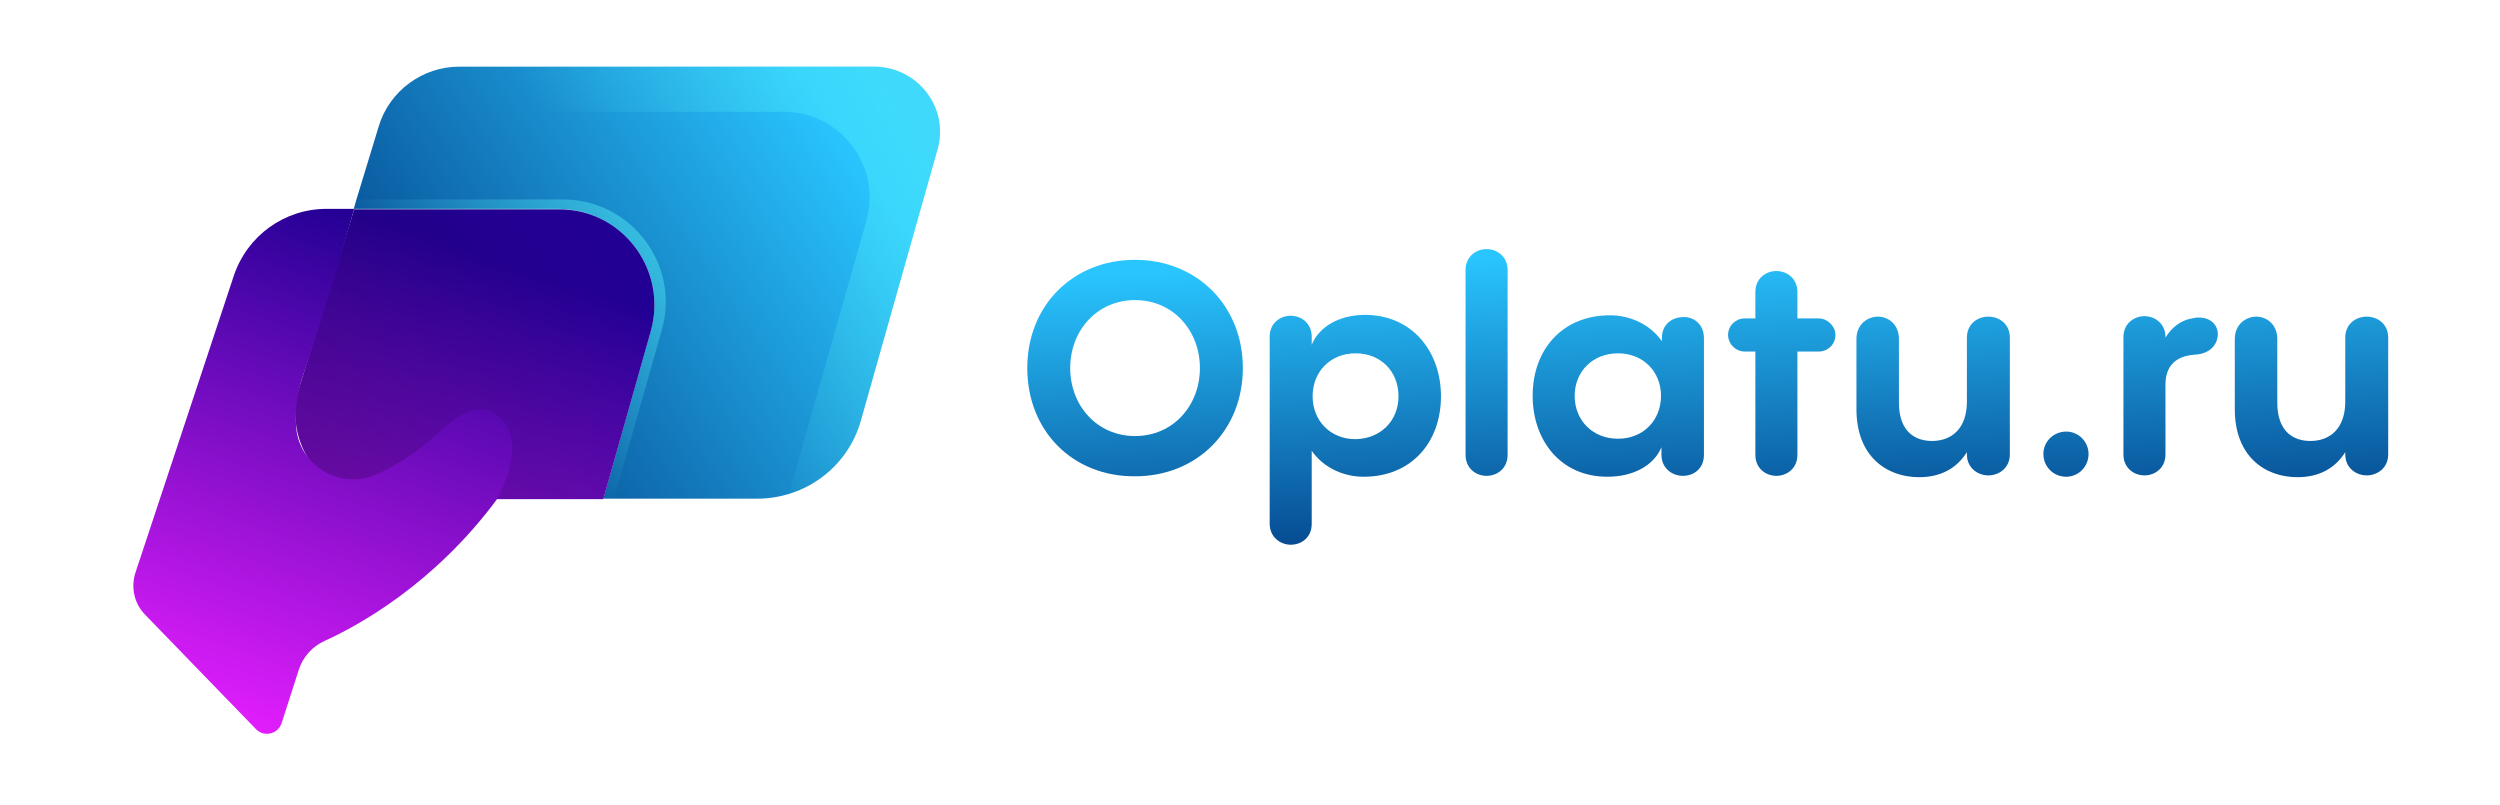 <?xml version="1.0" encoding="UTF-8"?> <svg xmlns="http://www.w3.org/2000/svg" width="559" height="180" viewBox="0 0 559 180" fill="none"> <path d="M209.6 33.5L192.5 94C189.6 104.4 180.1 111.5 169.3 111.5H134.9L145.5 74C149.4 60.3 139.1 46.7 124.8 46.7H79.1L79.7 44.6L84.7 28.2C87.1 20.3 94.5 14.9 102.7 14.9H195.5C205.3 15 212.3 24.2 209.6 33.5Z" fill="url(#paint0_linear_125_2)"></path> <path opacity="0.41" d="M148 73.7L137.3 111.5H85.3C72.3 111.5 63.1 99 66.9 86.6L79.2 46.7L79.8 44.6H126C141.2 44.7 152.1 59.2 148 73.7Z" fill="url(#paint1_linear_125_2)"></path> <path d="M145.5 74.1L134.9 111.6H85.3C72.3 111.6 63.1 99.1 66.9 86.7L79.2 46.8H124.9C139.1 46.7 149.4 60.3 145.5 74.1Z" fill="url(#paint2_linear_125_2)"></path> <path opacity="0.47" d="M145.5 74.1L134.9 111.6H85.3C72.3 111.6 63.1 99.1 66.9 86.7L79.2 46.8H124.9C139.1 46.7 149.4 60.3 145.5 74.1Z" fill="url(#paint3_linear_125_2)"></path> <path d="M79.2 46.7H73C63.6 46.7 55.3 52.7 52.3 61.6L30.3 128C29.2 131.3 30 135 32.5 137.5L57.2 163C59 164.9 62.2 164.2 63 161.6L66.8 149.8C67.7 146.9 69.9 144.5 72.6 143.3C80.3 139.8 97 130.6 111 111.8C111 111.8 117.9 100.3 112.4 94.1C112.4 94.1 108 87.4 99.3 95.7C99.3 95.7 92.1 102.7 84.1 106.1C76 109.6 66.8 104.1 66.2 95.3C66 92.1 66.3 88.2 67.8 83.8C72.2 71.2 79.2 46.7 79.2 46.7Z" fill="url(#paint4_linear_125_2)"></path> <path opacity="0.41" d="M209.6 33.5L192.5 94C190.2 102 184.1 108.1 176.4 110.5L193.7 49.4C197.2 37.2 188 25 175.3 25H86.1C89.3 18.9 95.7 14.9 102.8 14.9H195.6C205.3 15 212.3 24.2 209.6 33.5Z" fill="url(#paint5_linear_125_2)"></path> <path d="M229.7 82.3C229.7 68.3 239.9 58.1 253.8 58.1C267.7 58.1 277.9 68.4 277.9 82.3C277.9 96.2 267.7 106.5 253.8 106.5C239.9 106.6 229.7 96.4 229.7 82.3ZM268.3 82.3C268.3 73.9 262.3 67.1 253.8 67.1C245.3 67.1 239.3 73.9 239.3 82.3C239.3 90.7 245.3 97.5 253.8 97.5C262.3 97.5 268.3 90.7 268.3 82.3Z" fill="url(#paint6_linear_125_2)"></path> <path d="M322.2 88.6C322.2 98.9 315.6 106.6 304.9 106.6C300.7 106.6 296.1 104.8 293.3 100.8V117.1C293.3 120.2 291 121.8 288.6 121.8C286.3 121.8 283.9 120.1 283.9 117.1V75.3C283.9 72.2 286.3 70.6 288.6 70.6C291 70.6 293.3 72.3 293.3 75.3V77.1C294.9 73.1 299.4 70.4 305.3 70.4C316 70.5 322.2 78.8 322.2 88.6ZM312.7 88.6C312.7 83 308.7 79 303.1 79C297.5 79 293.5 83.1 293.5 88.6C293.5 94.1 297.5 98.2 303.1 98.2C308.6 98.1 312.7 94.2 312.7 88.6Z" fill="url(#paint7_linear_125_2)"></path> <path d="M327.7 60.4C327.7 57.3 330.1 55.7 332.4 55.7C334.7 55.7 337.1 57.3 337.1 60.4V101.7C337.1 104.8 334.7 106.4 332.4 106.4C330.1 106.4 327.7 104.8 327.7 101.7V60.4Z" fill="url(#paint8_linear_125_2)"></path> <path d="M381 75.6V101.7C381 104.8 378.7 106.4 376.3 106.4C373.9 106.4 371.5 104.7 371.5 101.7V100C369.8 104.1 365.2 106.6 359.4 106.6C348.9 106.6 342.7 98.4 342.7 88.5C342.7 78.2 349.3 70.5 360 70.5C364.3 70.5 368.9 72.4 371.6 76.3V75.6C371.6 72.4 374 70.9 376.4 70.9C378.6 70.8 381 72.4 381 75.6ZM371.4 88.5C371.4 83.1 367.4 79 361.8 79C356.2 79 352.1 83 352.1 88.5C352.1 94.1 356.2 98.1 361.8 98.1C367.4 98.1 371.4 94 371.4 88.5Z" fill="url(#paint9_linear_125_2)"></path> <path d="M406.7 71.2C408.6 71.2 410.4 72.9 410.4 74.9C410.4 77 408.7 78.6 406.7 78.6H401.9V101.7C401.9 104.8 399.5 106.4 397.2 106.4C394.9 106.4 392.5 104.8 392.5 101.7V78.6H390.1C388.1 78.6 386.4 76.9 386.4 74.9C386.4 72.8 388.1 71.2 390.1 71.2H392.5V65.3C392.5 62.2 394.9 60.6 397.2 60.6C399.5 60.6 401.9 62.2 401.9 65.3V71.2H406.7Z" fill="url(#paint10_linear_125_2)"></path> <path d="M449.4 75.5V101.6C449.4 104.7 446.9 106.3 444.6 106.3C442.3 106.3 439.8 104.7 439.8 101.6V101.1C437.6 104.6 434.1 106.7 429.1 106.7C421.9 106.7 415.1 102.1 415.1 91.5V75.8C415.1 72.5 417.6 70.8 419.9 70.8C422.2 70.8 424.6 72.5 424.6 75.8V90C424.6 96.7 428.4 98.6 432 98.6C436.5 98.6 439.8 95.7 439.8 89.8V75.5C439.8 72.4 442.2 70.8 444.6 70.8C447 70.8 449.4 72.4 449.4 75.5Z" fill="url(#paint11_linear_125_2)"></path> <path d="M456.9 101.5C456.9 98.7 459.2 96.5 462 96.5C464.8 96.5 467 98.8 467 101.5C467 104.4 464.7 106.6 462 106.6C459.1 106.6 456.9 104.3 456.9 101.5Z" fill="url(#paint12_linear_125_2)"></path> <path d="M491.6 71C494.5 71 495.9 72.8 495.9 74.7C495.9 76.8 494.4 79.1 490.8 79.3C486.3 79.6 484.2 82 484.2 86V101.6C484.2 104.7 481.8 106.3 479.5 106.3C477.2 106.3 474.8 104.7 474.8 101.6V75.4C474.8 72.3 477.2 70.7 479.5 70.7C481.9 70.7 484.2 72.4 484.2 75.4V75.5C485.6 73.2 487.6 71.5 490.7 71.1C490.9 71 491.2 71 491.6 71Z" fill="url(#paint13_linear_125_2)"></path> <path d="M534 75.5V101.6C534 104.7 531.5 106.3 529.2 106.3C526.9 106.3 524.4 104.7 524.4 101.6V101.1C522.2 104.6 518.7 106.7 513.7 106.7C506.5 106.7 499.7 102.1 499.7 91.5V75.8C499.7 72.5 502.2 70.8 504.5 70.8C506.8 70.8 509.2 72.5 509.2 75.8V90C509.2 96.7 513 98.6 516.6 98.6C521.1 98.6 524.4 95.7 524.4 89.8V75.5C524.4 72.4 526.8 70.8 529.2 70.8C531.6 70.8 534 72.4 534 75.5Z" fill="url(#paint14_linear_125_2)"></path> <defs> <linearGradient id="paint0_linear_125_2" x1="78.965" y1="103.12" x2="187.494" y2="28.418" gradientUnits="userSpaceOnUse"> <stop stop-color="#003780"></stop> <stop offset="1" stop-color="#29C5FF"></stop> </linearGradient> <linearGradient id="paint1_linear_125_2" x1="140.736" y1="50.155" x2="106.204" y2="80.106" gradientUnits="userSpaceOnUse"> <stop stop-color="#5EFAF7"></stop> <stop offset="1" stop-color="#5EFAF7" stop-opacity="0"></stop> </linearGradient> <linearGradient id="paint2_linear_125_2" x1="113.903" y1="59.032" x2="74.908" y2="172.258" gradientUnits="userSpaceOnUse"> <stop stop-color="#230094"></stop> <stop offset="1" stop-color="#E61EFF"></stop> </linearGradient> <linearGradient id="paint3_linear_125_2" x1="73.59" y1="105.144" x2="133.022" y2="58.866" gradientUnits="userSpaceOnUse"> <stop stop-color="#1E003D" stop-opacity="0.6"></stop> <stop offset="1" stop-color="#1E003D" stop-opacity="0"></stop> </linearGradient> <linearGradient id="paint4_linear_125_2" x1="93.914" y1="52.147" x2="54.919" y2="165.374" gradientUnits="userSpaceOnUse"> <stop stop-color="#230094"></stop> <stop offset="1" stop-color="#E61EFF"></stop> </linearGradient> <linearGradient id="paint5_linear_125_2" x1="202.221" y1="27.171" x2="140.204" y2="61.35" gradientUnits="userSpaceOnUse"> <stop stop-color="#5EFAF7"></stop> <stop offset="1" stop-color="#5EFAF7" stop-opacity="0"></stop> </linearGradient> <linearGradient id="paint6_linear_125_2" x1="252.899" y1="61.043" x2="256.039" y2="133.893" gradientUnits="userSpaceOnUse"> <stop stop-color="#29C5FF"></stop> <stop offset="1" stop-color="#003780"></stop> </linearGradient> <linearGradient id="paint7_linear_125_2" x1="301.217" y1="58.96" x2="304.357" y2="131.811" gradientUnits="userSpaceOnUse"> <stop stop-color="#29C5FF"></stop> <stop offset="1" stop-color="#003780"></stop> </linearGradient> <linearGradient id="paint8_linear_125_2" x1="331.458" y1="57.657" x2="334.598" y2="130.507" gradientUnits="userSpaceOnUse"> <stop stop-color="#29C5FF"></stop> <stop offset="1" stop-color="#003780"></stop> </linearGradient> <linearGradient id="paint9_linear_125_2" x1="360.68" y1="56.397" x2="363.82" y2="129.248" gradientUnits="userSpaceOnUse"> <stop stop-color="#29C5FF"></stop> <stop offset="1" stop-color="#003780"></stop> </linearGradient> <linearGradient id="paint10_linear_125_2" x1="397.526" y1="54.809" x2="400.666" y2="127.659" gradientUnits="userSpaceOnUse"> <stop stop-color="#29C5FF"></stop> <stop offset="1" stop-color="#003780"></stop> </linearGradient> <linearGradient id="paint11_linear_125_2" x1="430.93" y1="53.369" x2="434.07" y2="126.219" gradientUnits="userSpaceOnUse"> <stop stop-color="#29C5FF"></stop> <stop offset="1" stop-color="#003780"></stop> </linearGradient> <linearGradient id="paint12_linear_125_2" x1="459.834" y1="52.123" x2="462.974" y2="124.974" gradientUnits="userSpaceOnUse"> <stop stop-color="#29C5FF"></stop> <stop offset="1" stop-color="#003780"></stop> </linearGradient> <linearGradient id="paint13_linear_125_2" x1="483.609" y1="51.099" x2="486.749" y2="123.949" gradientUnits="userSpaceOnUse"> <stop stop-color="#29C5FF"></stop> <stop offset="1" stop-color="#003780"></stop> </linearGradient> <linearGradient id="paint14_linear_125_2" x1="515.399" y1="49.728" x2="518.539" y2="122.579" gradientUnits="userSpaceOnUse"> <stop stop-color="#29C5FF"></stop> <stop offset="1" stop-color="#003780"></stop> </linearGradient> </defs> </svg> 
